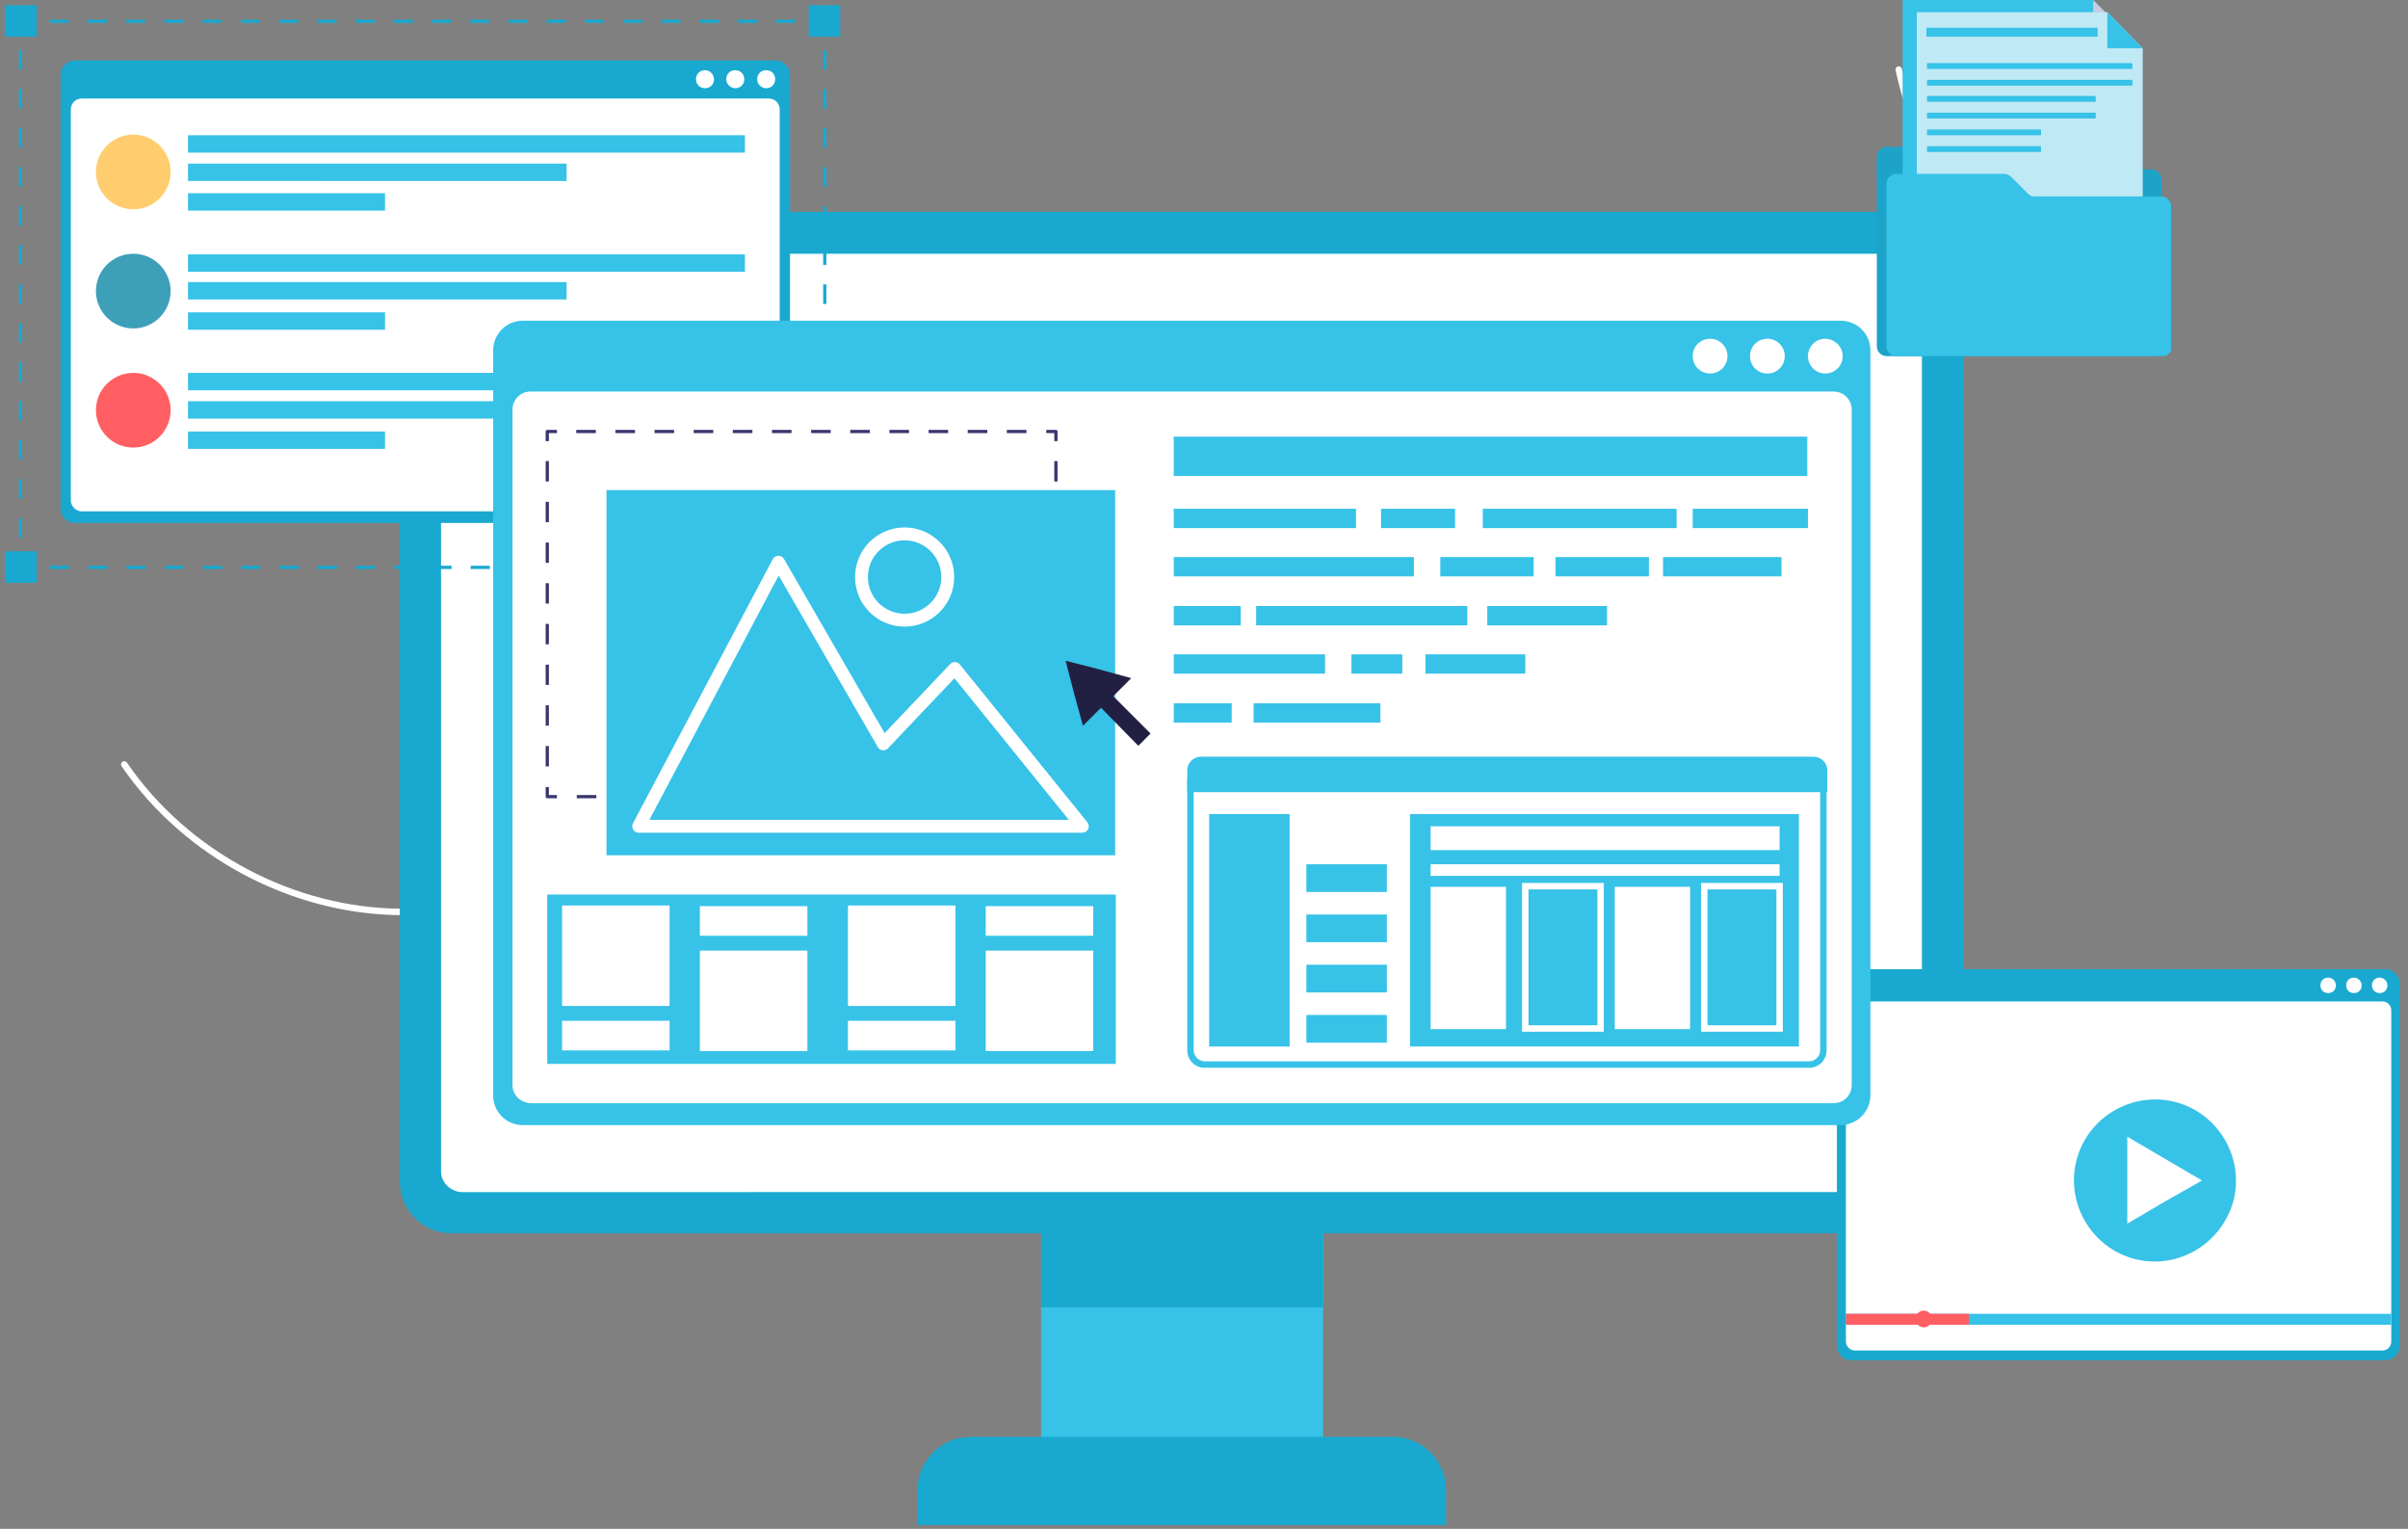 <?xml version="1.0" encoding="utf-8"?>
<!-- Generator: Adobe Illustrator 24.3.0, SVG Export Plug-In . SVG Version: 6.00 Build 0)  -->
<svg version="1.1" id="Layer_1" xmlns="http://www.w3.org/2000/svg" xmlns:xlink="http://www.w3.org/1999/xlink" x="0px" y="0px"
	 viewBox="0 0 374 237.4" style="enable-background:new 0 0 374 237.4;" xml:space="preserve">
<rect x="0" y="0" width="374" height="237.4" fill="#808080" stroke="none"/>
<style type="text/css">
	.st0{fill:none;stroke:#FFFFFF;stroke-linecap:round;stroke-linejoin:round;stroke-miterlimit:10;}
	.st1{fill:#37C2E8;}
	.st2{fill:#19A9D0;}
	.st3{fill:#FFFFFF;}
	.st4{fill:#FFCD6E;}
	.st5{fill:#3DA0B8;}
	.st6{fill:#FF5E63;}
	.st7{fill:none;stroke:#38356E;stroke-width:0.5;stroke-linejoin:round;}
	.st8{fill:none;stroke:#19A9D0;stroke-width:0.5;stroke-linejoin:round;stroke-dasharray:2.97,2.97;}
	.st9{fill:none;stroke:#19A9D0;stroke-width:0.5;stroke-linejoin:round;stroke-dasharray:3.03,3.03;}
	.st10{fill:#38356E;}
	.st11{fill:#1DA3C8;}
	.st12{fill:#CBCAE0;}
	.st13{fill:#BFE9F5;}
	.st14{fill:none;stroke:#38356E;stroke-width:0.5;stroke-linejoin:round;stroke-dasharray:3.04,3.04;}
	.st15{fill:none;stroke:#38356E;stroke-width:0.5;stroke-linejoin:round;stroke-dasharray:3.16,3.16;}
	.st16{fill:none;stroke:#FFFFFF;stroke-width:2;stroke-linecap:round;stroke-linejoin:round;stroke-miterlimit:10;}
	.st17{fill:#222042;}
</style>
<path class="st0" d="M19,45.2c5,15.2,17.3,27.9,32.3,33.5"/>
<path class="st0" d="M80.7,10.8c-4,18.3-16.3,34.6-32.8,43.5"/>
<path class="st0" d="M19.3,118.7c9.6,14,26.3,22.9,43.3,22.9"/>
<path class="st0" d="M294.9,10.8c4,18.3,16.3,34.6,32.8,43.5"/>
<path class="st1" d="M205.5,185.9h-43.8v49.2h43.8V185.9z"/>
<path class="st2" d="M205.5,185.9h-43.8V203h43.8V185.9z"/>
<path class="st2" d="M224.6,236.8h-82.1v-5.4c0-4.6,3.7-8.3,8.3-8.3h65.5c4.6,0,8.3,3.7,8.3,8.3V236.8z"/>
<path class="st2" d="M297,191.5H70.1c-4.4,0-8-3.6-8-8V40.9c0-4.4,3.6-8,8-8H297c4.4,0,8,3.6,8,8v142.6
	C305,187.9,301.5,191.5,297,191.5z"/>
<path class="st3" d="M68.5,181.9V42.6c0-1.8,1.4-3.2,3.2-3.2h223.6c1.8,0,3.2,1.4,3.2,3.2v139.3c0,1.8-1.4,3.2-3.2,3.2H71.8
	C70,185.1,68.5,183.6,68.5,181.9z"/>
<path class="st2" d="M120.5,81.2H11.6c-1.2,0-2.2-1-2.2-2.2V11.6c0-1.2,1-2.2,2.2-2.2h108.9c1.2,0,2.2,1,2.2,2.2V79
	C122.7,80.2,121.7,81.2,120.5,81.2z"/>
<path class="st3" d="M11,77.7V17c0-1,0.8-1.7,1.7-1.7h106.7c1,0,1.7,0.8,1.7,1.7v60.7c0,1-0.8,1.7-1.7,1.7H12.7
	C11.8,79.4,11,78.6,11,77.7z"/>
<path class="st3" d="M119,13.7c0.8,0,1.4-0.6,1.4-1.4c0-0.8-0.6-1.4-1.4-1.4c-0.8,0-1.4,0.6-1.4,1.4C117.6,13.1,118.3,13.7,119,13.7
	z"/>
<path class="st3" d="M114.2,13.7c0.8,0,1.4-0.6,1.4-1.4c0-0.8-0.6-1.4-1.4-1.4c-0.8,0-1.4,0.6-1.4,1.4
	C112.8,13.1,113.5,13.7,114.2,13.7z"/>
<path class="st3" d="M110.9,12.3c0,0.8-0.6,1.4-1.4,1.4c-0.8,0-1.4-0.6-1.4-1.4c0-0.8,0.6-1.4,1.4-1.4
	C110.3,10.9,110.9,11.6,110.9,12.3z"/>
<path class="st4" d="M26.5,26.7c0,3.2-2.6,5.8-5.8,5.8s-5.8-2.6-5.8-5.8s2.6-5.8,5.8-5.8S26.5,23.5,26.5,26.7z"/>
<path class="st1" d="M115.7,21H29.2v2.7h86.5V21z"/>
<path class="st1" d="M88,25.4H29.2v2.7H88V25.4z"/>
<path class="st1" d="M59.8,30H29.2v2.7h30.6V30z"/>
<path class="st5" d="M26.5,45.2c0,3.2-2.6,5.8-5.8,5.8s-5.8-2.6-5.8-5.8c0-3.2,2.6-5.8,5.8-5.8S26.5,42,26.5,45.2z"/>
<path class="st1" d="M115.7,39.5H29.2v2.7h86.5V39.5z"/>
<path class="st1" d="M88,43.8H29.2v2.7H88V43.8z"/>
<path class="st1" d="M59.8,48.5H29.2v2.7h30.6V48.5z"/>
<path class="st6" d="M26.5,63.7c0,3.2-2.6,5.8-5.8,5.8s-5.8-2.6-5.8-5.8c0-3.2,2.6-5.8,5.8-5.8S26.5,60.5,26.5,63.7z"/>
<path class="st1" d="M115.7,57.9H29.2v2.7h86.5V57.9z"/>
<path class="st1" d="M88,62.3H29.2V65H88V62.3z"/>
<path class="st1" d="M59.8,67H29.2v2.7h30.6V67z"/>
<path class="st7" d="M128.1,86.6v1.5h-1.5"/>
<path class="st8" d="M123.6,88.1H6.2"/>
<path class="st7" d="M4.7,88.1H3.2v-1.5"/>
<path class="st9" d="M3.2,83.5V6.3"/>
<path class="st7" d="M3.2,4.8V3.3h1.5"/>
<path class="st8" d="M7.7,3.3h117.4"/>
<path class="st7" d="M126.6,3.3h1.5v1.5"/>
<path class="st9" d="M128.1,7.8V85"/>
<path class="st2" d="M5.7,0.8H0.8v4.9h4.9V0.8z"/>
<path class="st2" d="M5.7,85.6H0.8v4.9h4.9V85.6z"/>
<path class="st2" d="M130.5,0.8h-4.9v4.9h4.9V0.8z"/>
<path class="st10" d="M130.5,85.6h-4.9v4.9h4.9V85.6z"/>
<path class="st2" d="M370.5,211.2h-83c-1.2,0-2.2-1-2.2-2.2v-56.3c0-1.2,1-2.2,2.2-2.2h83c1.2,0,2.2,1,2.2,2.2V209
	C372.7,210.2,371.7,211.2,370.5,211.2z"/>
<path class="st3" d="M286.7,208.3v-51.4c0-0.8,0.6-1.4,1.4-1.4H370c0.8,0,1.4,0.6,1.4,1.4v51.4c0,0.8-0.6,1.4-1.4,1.4h-81.9
	C287.3,209.7,286.7,209,286.7,208.3z"/>
<path class="st3" d="M370.8,153c0,0.7-0.5,1.2-1.2,1.2s-1.2-0.5-1.2-1.2c0-0.7,0.5-1.2,1.2-1.2C370.2,151.8,370.8,152.3,370.8,153z"
	/>
<path class="st3" d="M366.8,153c0,0.7-0.5,1.2-1.2,1.2s-1.2-0.5-1.2-1.2c0-0.7,0.5-1.2,1.2-1.2C366.2,151.8,366.8,152.3,366.8,153z"
	/>
<path class="st3" d="M362.8,153c0,0.7-0.5,1.2-1.2,1.2s-1.2-0.5-1.2-1.2c0-0.7,0.5-1.2,1.2-1.2C362.2,151.8,362.8,152.3,362.8,153z"
	/>
<path class="st1" d="M346.9,186.4c1.7-6.7-2.4-13.6-9.1-15.3c-6.7-1.7-13.6,2.4-15.3,9.1s2.4,13.6,9.1,15.3
	C338.3,197.2,345.1,193.1,346.9,186.4z"/>
<path class="st3" d="M342,183.3l-5.8,3.3l-5.8,3.4v-6.7v-6.8l5.8,3.4L342,183.3z"/>
<path class="st1" d="M371.4,204h-84.7v1.7h84.7V204z"/>
<path class="st6" d="M305.8,204h-19.1v1.7h19.1V204z"/>
<path class="st6" d="M298.8,206.1c0.7,0,1.3-0.6,1.3-1.3c0-0.7-0.6-1.3-1.3-1.3c-0.7,0-1.3,0.6-1.3,1.3
	C297.5,205.5,298.1,206.1,298.8,206.1z"/>
<path class="st7" d="M256.7,148v-1.5h1.5"/>
<path class="st10" d="M258.6,144.6h-3.8v3.8h3.8V144.6z"/>
<path class="st11" d="M334.4,55.3H293c-0.8,0-1.5-0.7-1.5-1.5V24.3c0-0.8,0.7-1.5,1.5-1.5h16.8c0.4,0,0.8,0.2,1,0.4l2.7,2.7
	c0.3,0.3,0.6,0.4,1,0.4h19.7c0.8,0,1.5,0.7,1.5,1.5v26C335.8,54.6,335.2,55.3,334.4,55.3z"/>
<path class="st1" d="M330.6,5.5v37.2h-35.1V0h29.6L330.6,5.5z"/>
<path class="st12" d="M325.1,5.5V0l5.5,5.5H325.1z"/>
<path class="st13" d="M332.8,7.5v37.1h-35.1V1.9h29.6L332.8,7.5z"/>
<path class="st1" d="M335.9,55.3h-41.4c-0.8,0-1.5-0.7-1.5-1.5V28.5c0-0.8,0.7-1.5,1.5-1.5h16.8c0.4,0,0.8,0.2,1,0.4l2.7,2.7
	c0.3,0.3,0.6,0.4,1,0.4h19.7c0.8,0,1.5,0.7,1.5,1.5v21.8C337.4,54.6,336.7,55.3,335.9,55.3z"/>
<path class="st1" d="M327.3,7.5V1.9l5.5,5.6H327.3z"/>
<path class="st1" d="M325.8,4.3h-26.6v1.4h26.6V4.3z"/>
<path class="st1" d="M331.2,9.8h-31.9v0.9h31.9V9.8z"/>
<path class="st1" d="M331.2,12.4h-31.9v0.9h31.9V12.4z"/>
<path class="st1" d="M325.5,14.9h-26.2v0.9h26.2V14.9z"/>
<path class="st1" d="M325.5,17.5h-26.2v0.9h26.2V17.5z"/>
<path class="st1" d="M317,20.1h-17.7V21H317V20.1z"/>
<path class="st1" d="M317,22.7h-17.7v0.9H317V22.7z"/>
<path class="st1" d="M285.9,174.7H81.2c-2.5,0-4.6-2-4.6-4.6V54.4c0-2.5,2-4.6,4.6-4.6h204.7c2.5,0,4.6,2,4.6,4.6v115.7
	C290.5,172.6,288.4,174.7,285.9,174.7z"/>
<path class="st3" d="M79.6,168.5V63.6c0-1.5,1.2-2.8,2.8-2.8h202.4c1.5,0,2.8,1.2,2.8,2.8v104.9c0,1.5-1.2,2.8-2.8,2.8H82.4
	C80.8,171.2,79.6,170,79.6,168.5z"/>
<path class="st3" d="M286.2,55.3c0,1.5-1.2,2.7-2.7,2.7s-2.7-1.2-2.7-2.7s1.2-2.7,2.7-2.7C284.9,52.6,286.2,53.8,286.2,55.3z"/>
<path class="st3" d="M277.2,55.3c0,1.5-1.2,2.7-2.7,2.7s-2.7-1.2-2.7-2.7s1.2-2.7,2.7-2.7S277.2,53.8,277.2,55.3z"/>
<path class="st3" d="M268.3,55.3c0,1.5-1.2,2.7-2.7,2.7s-2.7-1.2-2.7-2.7s1.2-2.7,2.7-2.7S268.3,53.8,268.3,55.3z"/>
<path class="st7" d="M164,122.2v1.5h-1.5"/>
<path class="st14" d="M159.5,123.7H88"/>
<path class="st7" d="M86.5,123.7H85v-1.5"/>
<path class="st15" d="M85,119V70"/>
<path class="st7" d="M85,68.5V67h1.5"/>
<path class="st14" d="M89.5,67H161"/>
<path class="st7" d="M162.5,67h1.5v1.5"/>
<path class="st15" d="M164,71.6v49"/>
<path class="st1" d="M173.2,76.1h-79v56.7h79V76.1z"/>
<path class="st16" d="M168.1,128.3H99.2l21.7-41l16.3,28.2l11.1-11.7L168.1,128.3z"/>
<path class="st16" d="M140.5,96.3c3.7,0,6.7-3,6.7-6.7c0-3.7-3-6.7-6.7-6.7c-3.7,0-6.7,3-6.7,6.7C133.8,93.3,136.8,96.3,140.5,96.3z
	"/>
<path class="st1" d="M280.7,67.8h-98.4v6.1h98.4V67.8z"/>
<path class="st1" d="M210.6,79h-28.3v3h28.3V79z"/>
<path class="st1" d="M226,79h-11.5v3H226V79z"/>
<path class="st1" d="M260.4,79h-30.1v3h30.1V79z"/>
<path class="st1" d="M280.8,79h-17.9v3h17.9V79z"/>
<path class="st1" d="M219.6,86.5h-37.3v3h37.3V86.5z"/>
<path class="st1" d="M238.2,86.5h-14.5v3h14.5V86.5z"/>
<path class="st1" d="M256.1,86.5h-14.5v3h14.5V86.5z"/>
<path class="st1" d="M276.7,86.5h-18.4v3h18.4V86.5z"/>
<path class="st1" d="M192.7,94.1h-10.4v3h10.4V94.1z"/>
<path class="st1" d="M249.6,94.1H231v3h18.6V94.1z"/>
<path class="st1" d="M227.9,94.1h-32.8v3h32.8V94.1z"/>
<path class="st1" d="M205.8,101.6h-23.5v3h23.5V101.6z"/>
<path class="st1" d="M217.8,101.6h-7.9v3h7.9V101.6z"/>
<path class="st1" d="M236.9,101.6h-15.5v3h15.5V101.6z"/>
<path class="st1" d="M191.3,109.2h-9v3h9V109.2z"/>
<path class="st1" d="M214.4,109.2h-19.7v3h19.7V109.2z"/>
<path class="st1" d="M173.3,138.9H85v26.3h88.3V138.9z"/>
<path class="st3" d="M104,140.6H87.3v15.6H104V140.6z"/>
<path class="st3" d="M104,158.5H87.3v4.6H104V158.5z"/>
<path class="st3" d="M108.7,163.2h16.7v-15.6h-16.7V163.2z"/>
<path class="st3" d="M108.7,145.3h16.7v-4.6h-16.7V145.3z"/>
<path class="st3" d="M148.4,140.6h-16.7v15.6h16.7V140.6z"/>
<path class="st3" d="M148.4,158.5h-16.7v4.6h16.7V158.5z"/>
<path class="st3" d="M153.1,163.2h16.7v-15.6h-16.7V163.2z"/>
<path class="st3" d="M153.1,145.3h16.7v-4.6h-16.7V145.3z"/>
<path class="st1" d="M283.7,123h-99.3v-3.4c0-1.1,0.9-2.1,2.1-2.1h95.2c1.1,0,2.1,0.9,2.1,2.1v3.4H283.7z"/>
<path class="st1" d="M282.7,122v41.1c0,0.9-0.8,1.7-1.7,1.7h-93.9c-0.9,0-1.7-0.8-1.7-1.7V122H282.7z M283.7,121h-99.3v42.1
	c0,1.5,1.2,2.7,2.7,2.7H281c1.5,0,2.7-1.2,2.7-2.7V121z"/>
<path class="st1" d="M200.3,126.4h-12.5v36.1h12.5V126.4z"/>
<path class="st1" d="M279.4,126.4H219v36.1h60.4V126.4z"/>
<path class="st3" d="M276.4,128.3h-54.2v3.7h54.2V128.3z"/>
<path class="st3" d="M276.4,134.2h-54.2v1.8h54.2V134.2z"/>
<path class="st1" d="M215.4,134.2h-12.5v4.3h12.5V134.2z"/>
<path class="st3" d="M233.9,137.7h-11.7v22.1h11.7V137.7z"/>
<path class="st3" d="M262.5,137.7h-11.7v22.1h11.7V137.7z"/>
<path class="st3" d="M249.1,160.2h-12.7v-23.1h12.7V160.2z M237.4,159.2h10.7v-21.1h-10.7V159.2z"/>
<path class="st3" d="M276.9,160.2h-12.7v-23.1h12.7V160.2z M265.2,159.2h10.7v-21.1h-10.7V159.2z"/>
<path class="st1" d="M215.4,142h-12.5v4.3h12.5V142z"/>
<path class="st1" d="M215.4,149.8h-12.5v4.3h12.5V149.8z"/>
<path class="st1" d="M215.4,157.6h-12.5v4.3h12.5V157.6z"/>
<path class="st17" d="M175.7,105.3l-5.1-1.4l-5.1-1.3l1.3,5l1.4,5.1l2.8-2.8l5.8,5.9l1.9-1.9l-5.8-5.8L175.7,105.3z"/>
</svg>
